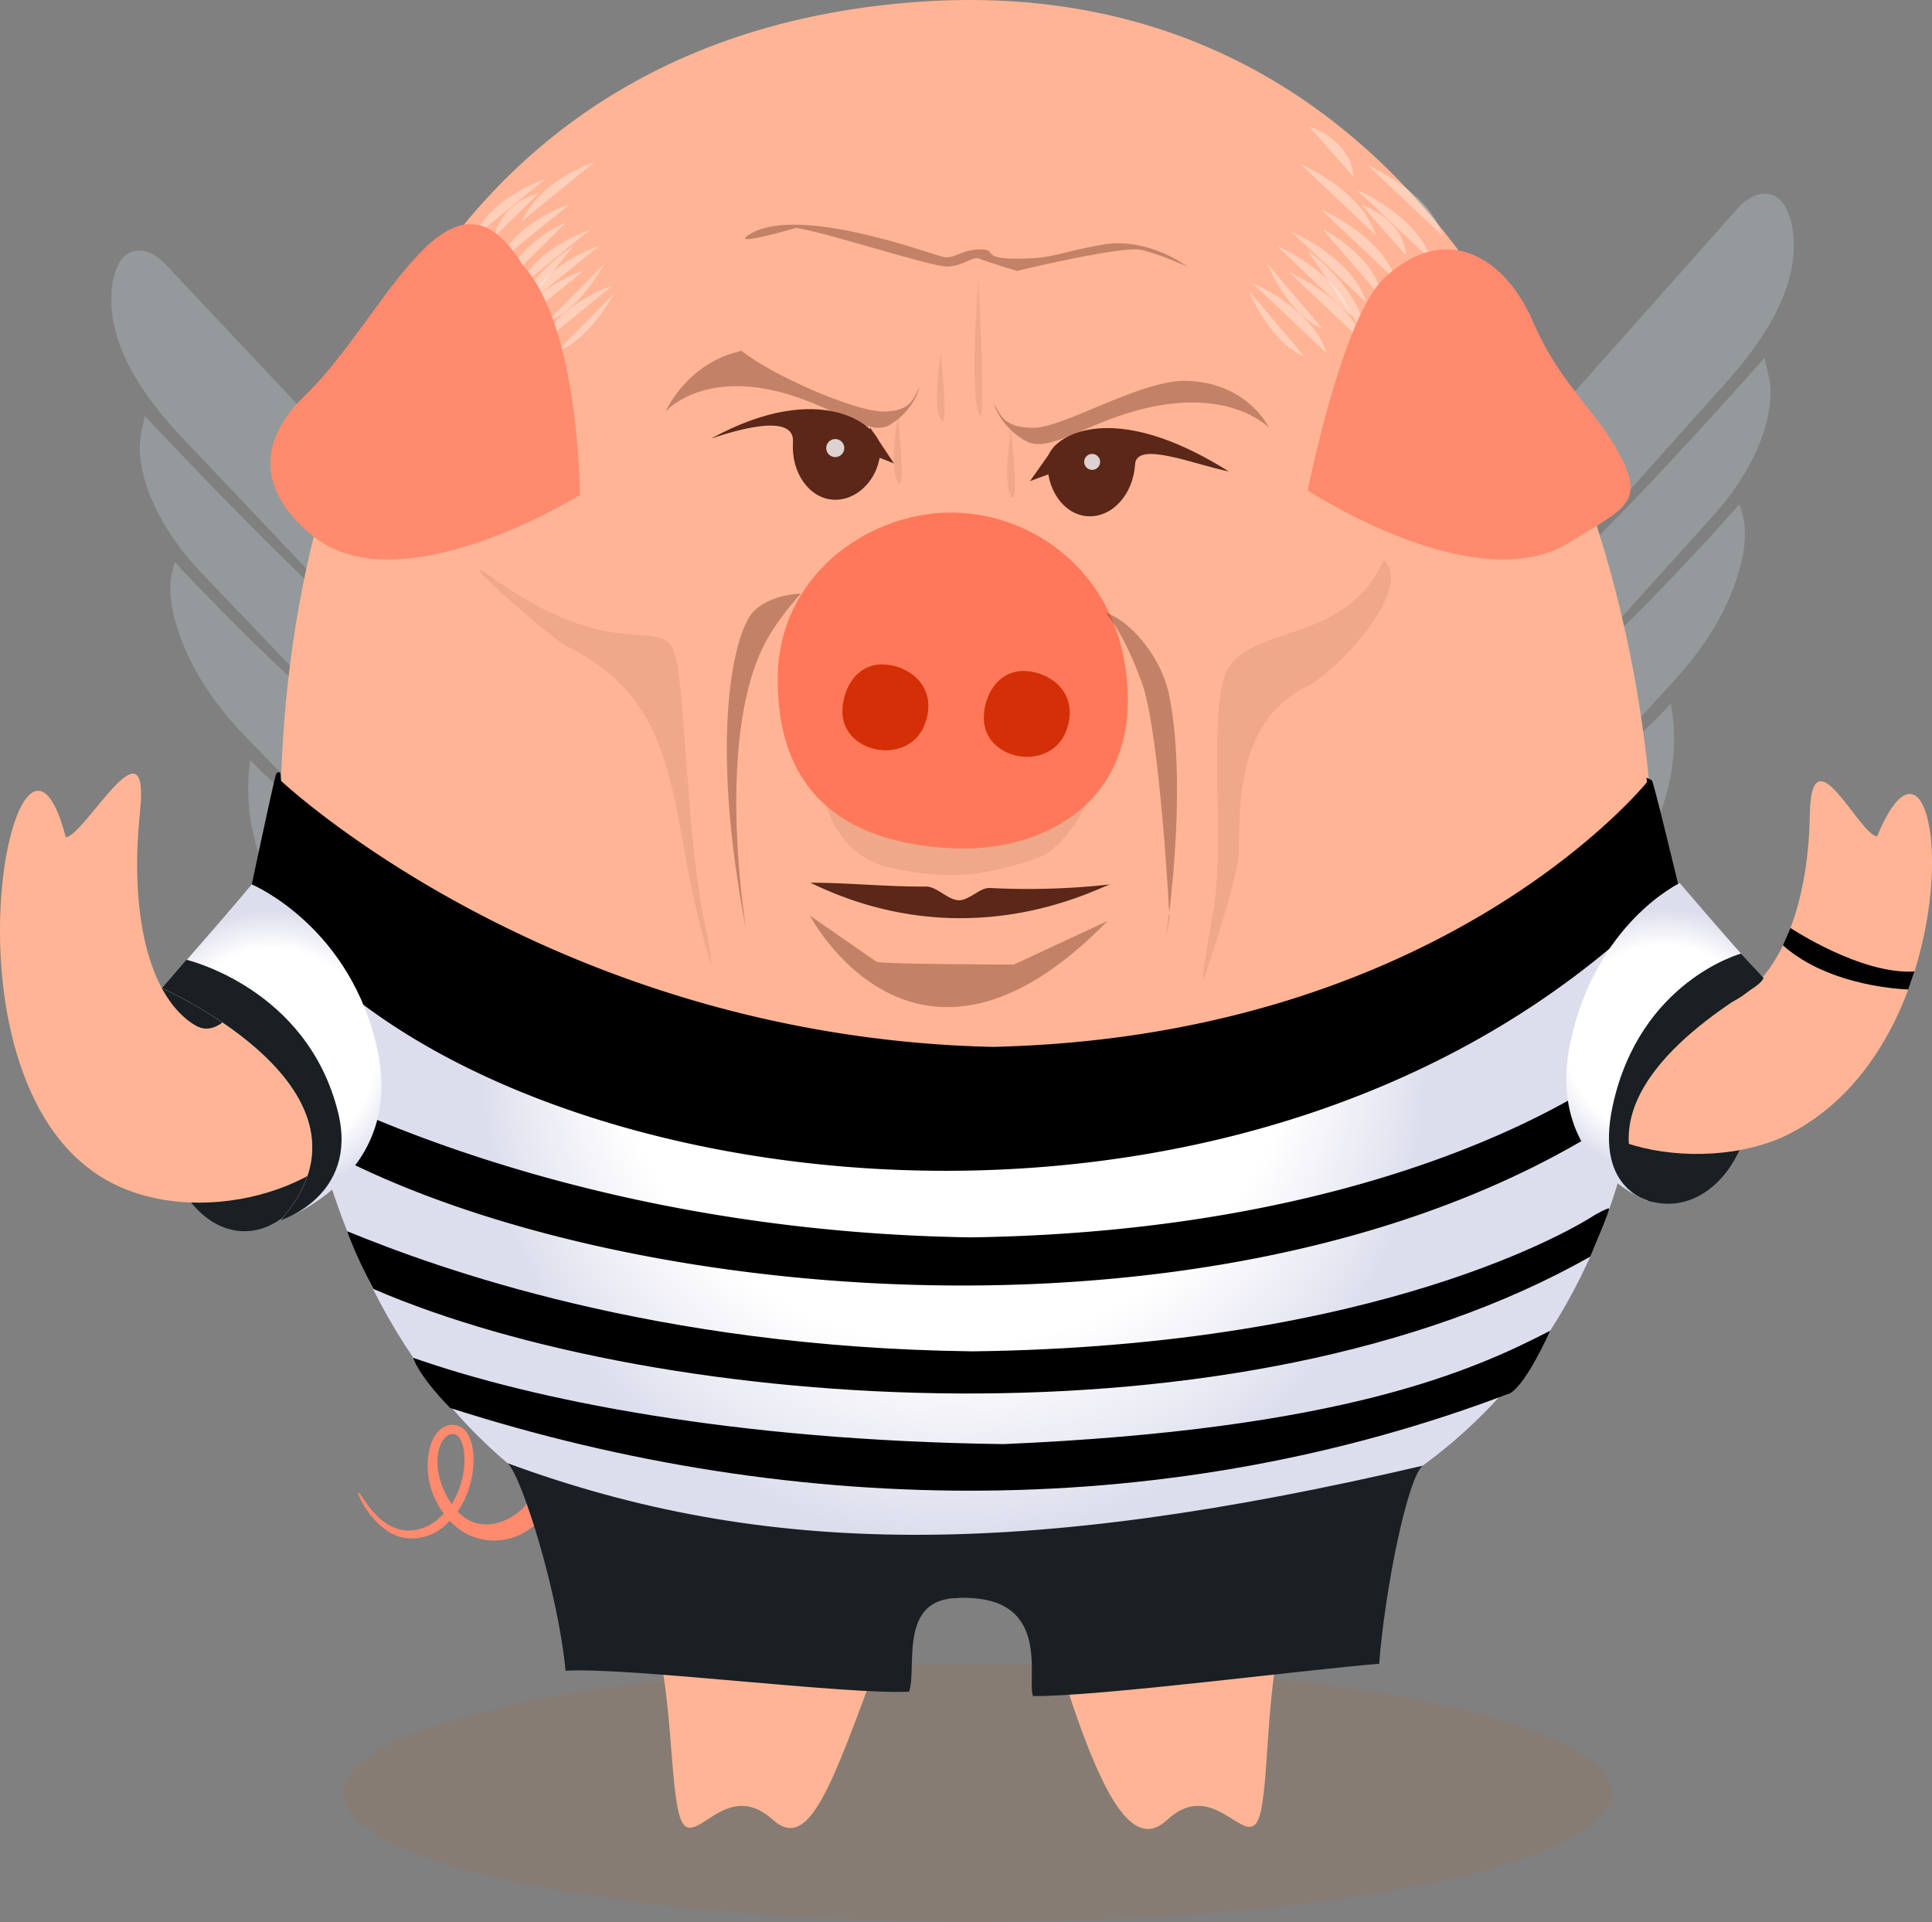 <svg xmlns="http://www.w3.org/2000/svg" xmlns:xlink="http://www.w3.org/1999/xlink" viewBox="0 0 1008.8 1003.57"><rect x="0" y="0" width="1008.8" height="1003.57" fill="#808080" stroke="none"/><defs><style>.cls-1{isolation:isolate;}.cls-2{fill:#bdccd4;fill-rule:evenodd;opacity:0.33;}.cls-3{fill:#c26100;opacity:0.1;mix-blend-mode:multiply;}.cls-4{fill:#ff8a6e;}.cls-5{fill:#ffb595;}.cls-12,.cls-15,.cls-6{fill:#5a2719;}.cls-6{opacity:0.09;}.cls-7{opacity:0.96;}.cls-13,.cls-8{fill:#fff;}.cls-15,.cls-8{opacity:0.36;}.cls-9{fill:url(#radial-gradient);}.cls-10{fill:#ff785a;}.cls-11{fill:#d42f06;}.cls-13{opacity:0.79;}.cls-14{fill:#191f23;}.cls-16{fill:url(#radial-gradient-2);}.cls-17{fill:url(#radial-gradient-3);}</style><radialGradient id="radial-gradient" cx="639.8" cy="701.64" fy="577.709" r="247.65" gradientUnits="userSpaceOnUse"><stop offset="0.73" stop-color="#fff"/><stop offset="1" stop-color="#dddeed"/></radialGradient><radialGradient id="radial-gradient-2" cx="283.76" cy="695.97" fy="695.974" r="74.12" xlink:href="#radial-gradient"/><radialGradient id="radial-gradient-3" cx="-39.69" cy="695.89" fy="695.889" r="72.05" gradientTransform="matrix(-0.97, 0, 0, 0.95, 972.34, 28.72)" xlink:href="#radial-gradient"/></defs><g class="cls-1"><g id="Layer_1" data-name="Layer 1"><path class="cls-2" d="M304.76,638.54c-26.1-27.71-37-63.55-32.15-95.18,18.29,19.41,51.54,43.35,51.54,43.35s-48.7-50-55.1-56.73c-15.31-16.19-27.57-34-34.32-54.86-4-12.24-5.6-24-1.48-35.1,61.29,65.06,93.56,89.08,93.56,89.08s-59.09-62-78.75-82.49c-23.79-24.81-32.57-48.42-33.17-65.34-.21-6,1.55-11.82,2.54-17.74,94.72,100.55,120.64,118.16,120.64,118.16s-84.1-89-99.1-104.64c-34.21-35.73-39.73-60.12-38.85-77.88A36.29,36.29,0,0,1,204,284c4.69-8.63,14.39-8.77,22.73-1.15,1.85,1.69,3.5,3.61,5.22,5.44,51,54.15,134.8,143.16,179,190.12l29.45,31.27c41.42,44,44.64,108.47,7.18,144.06S346.19,682.51,304.76,638.54Z" transform="translate(-141.91 -146.45)"/><path class="cls-2" d="M842.44,629.12c-39-34.11-38.12-98.28,1.92-143.32l28.47-32c42.73-48.1,123.72-139.26,173-194.72,1.67-1.88,3.25-3.84,5.05-5.58,8.11-7.85,17.86-8,22.9.4a35.89,35.89,0,0,1,4.48,14.94c1.53,17.62-3.13,42-36.21,78.63-14.51,16.05-95.81,107.19-95.81,107.19s25.41-18.34,117-121.33c1.21,5.85,3.2,11.53,3.2,17.54,0,16.83-7.93,40.56-31,66-19,21-76.16,84.52-76.16,84.52s31.57-24.91,90.81-91.55c4.56,10.87,3.35,22.62-.19,34.9-6,20.9-17.7,39-32.5,55.62-6.19,6.93-53.33,58.16-53.33,58.16s32.56-24.87,50.24-44.75c6,31.26-3.6,67.21-28.83,95.59C945.48,654.37,881.42,663.23,842.44,629.12Z" transform="translate(-141.91 -146.45)"/><path class="cls-3" d="M983.3,1082.61c0,37.23-148.27,67.42-331.16,67.42S321,1119.84,321,1082.61s148.28-67.41,331.18-67.41S983.3,1045.39,983.3,1082.61Z" transform="translate(-141.91 -146.45)"/><path class="cls-4" d="M415.91,946.45a31.33,31.33,0,0,1-39.2-5.94c-6,6.57-12.66,9.45-21.34,9.15-16.72-.59-27.64-23.74-26.37-24s9.75,19.29,25.5,19.94c7.89.33,14.88-4,19.12-8.85-10.49-14.3-9.37-29.64-6.17-37.56,2-5,5.52-8.16,9.6-8.7a8.73,8.73,0,0,1,8.44,3.87c5.29,7.25,4.84,22.65-1,35a43.49,43.49,0,0,1-3.65,6.32c11.13,11.41,23.79,5.7,29.38,2.07,10.1-6.54,13.45-17.7,10.9-25.26-.43-1.25,13.26,6.16,13.46,7.46C435.73,927.23,429.34,938.38,415.91,946.45Zm-40.48-50.33a10.73,10.73,0,0,0-3.6,4.94c-2.86,7.07-2.06,19.12,5.9,30.68a37.71,37.71,0,0,0,2.47-4.45c5.53-11.69,5.24-25,1.51-30.16-1.46-2-3-2.06-4-1.93A5.37,5.37,0,0,0,375.43,896.12Z" transform="translate(-141.91 -146.45)"/><path class="cls-5" d="M1004.47,572.62C1019,782,947,957.54,673.54,976.53,399,995.59,304.5,831.61,290,622.24S354.34,166,622.17,147.37C872.66,130,989.93,363.25,1004.47,572.62Z" transform="translate(-141.91 -146.45)"/><path class="cls-6" d="M569.31,538.71c-1.17,2.55-.8,51.94,36.44,60.56,35.71,8.26,55.17,2.55,77-4.46s37.63-51.64,36.54-56.1S569.31,538.71,569.31,538.71Z" transform="translate(-141.91 -146.45)"/><g class="cls-7"><path class="cls-8" d="M414.46,261.92c10-22.08,37.68-30.68,37.68-30.68Z" transform="translate(-141.91 -146.45)"/><path class="cls-8" d="M400,270c4.73-19.14,23.18-22.56,23.18-22.56Z" transform="translate(-141.91 -146.45)"/><path class="cls-8" d="M405.67,294.18c6.94-21.84,31.44-31.35,31.44-31.35Z" transform="translate(-141.91 -146.45)"/><path class="cls-8" d="M401.74,283.7c10-22.07,37.69-30.68,37.69-30.68Z" transform="translate(-141.91 -146.45)"/><path class="cls-8" d="M388.87,270.72c10-22.07,37.69-30.68,37.69-30.68Z" transform="translate(-141.91 -146.45)"/><path class="cls-8" d="M412.11,297.27c10-22.08,37.69-30.68,37.69-30.68Z" transform="translate(-141.91 -146.45)"/><path class="cls-8" d="M417,305.55c10-22.08,37.69-30.68,37.69-30.68Z" transform="translate(-141.91 -146.45)"/><path class="cls-8" d="M409.16,318.36c10-22.08,37.69-30.68,37.69-30.68Z" transform="translate(-141.91 -146.45)"/><path class="cls-8" d="M427.9,314.13c16-4.77,29.25-29.55,29.25-29.55Z" transform="translate(-141.91 -146.45)"/><path class="cls-8" d="M433,329.63c16-4.77,29.25-29.55,29.25-29.55Z" transform="translate(-141.91 -146.45)"/><path class="cls-8" d="M409.34,314.24c6-23.81,32-39.26,32-39.26Z" transform="translate(-141.91 -146.45)"/><path class="cls-8" d="M423.88,326.4c10-22.08,37.69-30.68,37.69-30.68Z" transform="translate(-141.91 -146.45)"/></g><g class="cls-7"><path class="cls-8" d="M860.23,269.21c-7.28-23.49-39-36.86-39-36.86Z" transform="translate(-141.91 -146.45)"/><path class="cls-8" d="M848.72,238.78c-1.57-19.68-23.2-26.3-23.2-26.3Z" transform="translate(-141.91 -146.45)"/><path class="cls-8" d="M876.05,279.76c-1.57-19.68-23.21-26.3-23.21-26.3Z" transform="translate(-141.91 -146.45)"/><path class="cls-8" d="M863.86,302.52c-3.66-22.73-31.3-36.41-31.3-36.41Z" transform="translate(-141.91 -146.45)"/><path class="cls-8" d="M870.91,292.9c-7.28-23.49-39-36.86-39-36.86Z" transform="translate(-141.91 -146.45)"/><path class="cls-8" d="M889.34,282.4c-7.28-23.49-39-36.86-39-36.86Z" transform="translate(-141.91 -146.45)"/><path class="cls-8" d="M895.32,269.76c-7.28-23.49-39-36.86-39-36.86Z" transform="translate(-141.91 -146.45)"/><path class="cls-8" d="M855.38,304.42c-7.28-23.49-39-36.86-39-36.86Z" transform="translate(-141.91 -146.45)"/><path class="cls-8" d="M847.64,311.71c-7.28-23.49-39-36.86-39-36.86Z" transform="translate(-141.91 -146.45)"/><path class="cls-8" d="M854.37,325.7c-7.28-23.49-39-36.86-39-36.86Z" transform="translate(-141.91 -146.45)"/><path class="cls-8" d="M832.56,318.23c-18.33-7.52-29-34.25-29-34.25Z" transform="translate(-141.91 -146.45)"/><path class="cls-8" d="M823,332.58c-18.33-7.52-29-34.25-29-34.25Z" transform="translate(-141.91 -146.45)"/><path class="cls-8" d="M855,321.62c-2.13-24.5-30.31-44.31-30.31-44.31Z" transform="translate(-141.91 -146.45)"/><path class="cls-8" d="M834.76,331c-7.28-23.49-39-36.85-39-36.85Z" transform="translate(-141.91 -146.45)"/></g><path class="cls-9" d="M1003.68,575.52c14.54,209.37-57.45,384.91-330.93,403.91-274.52,19.06-369-144.92-383.58-354.29l168.32,73.37,164.3-5.44,17.6,35.3L660,693.07,865.6,691Z" transform="translate(-141.91 -146.45)"/><g id="Layer1"><path class="cls-10" d="M636.62,414.09c44.59-1,93.35,32.71,94.17,96.62.74,57.75-47.29,80.6-90.73,78.71C595.27,587.47,547.71,570,548,500.79,548.21,447,594.5,415.06,636.62,414.09Z" transform="translate(-141.91 -146.45)"/><path class="cls-11" d="M677.17,496.83C691,497.37,705.76,509,698.65,528c-8.38,22.4-44.65,15.45-43-8.25C656.57,507,664.53,496.34,677.17,496.83Z" transform="translate(-141.91 -146.45)"/><path class="cls-11" d="M603.34,493.39c13.85.54,28.59,12.18,21.48,31.19-8.38,22.4-44.65,15.45-43-8.25C582.74,503.54,590.7,492.9,603.34,493.39Z" transform="translate(-141.91 -146.45)"/><path class="cls-4" d="M414.62,284.57c29.95,32.35,30.09,120.34,30.09,120.34s-96.55,60.2-141.49,19.63c-24.3-20.78-28.56-46.08-2-71.64C342.65,313.09,376.71,222.63,414.62,284.57Z" transform="translate(-141.91 -146.45)"/><path class="cls-4" d="M864.92,291.42C842.69,312,824.73,402.5,824.73,402.5s87.64,57.77,136.73,27.13c30.28-18.92,41.63-20.5,22.44-52.32-10.77-17.86-28.75-33.14-41.54-62.9C927.9,280.75,897,261.72,864.92,291.42Z" transform="translate(-141.91 -146.45)"/><path class="cls-12" d="M734.59,389c-1,15.71-12.08,27.78-24.71,27s-22-14.22-21-29.93c.24-2,1.56-4.56,4-7,10.15-10.05,39.63-18.6,90.68,13.56C765.52,389,735.15,376.32,734.59,389Z" transform="translate(-141.91 -146.45)"/><path class="cls-12" d="M601.66,380.36c-.09,15.74-12.08,27.78-24.71,27s-22-14.22-21-29.93c.29-4.46-.6-16.1-42.72-2C571.16,343.71,601.72,369.2,601.66,380.36Z" transform="translate(-141.91 -146.45)"/><circle class="cls-13" cx="436.13" cy="233.96" r="4.72"/><circle class="cls-13" cx="570.27" cy="241.16" r="4.17"/><path class="cls-12" d="M565.05,607.35c20.51,0,40.21,2.19,60.38,2,5.72,0,11.41,7,17,7.15s11.05-6.66,16.35-6.4a386.15,386.15,0,0,0,63.12-1.91C717.54,608.51,649.2,648.36,565.05,607.35Z" transform="translate(-141.91 -146.45)"/></g><path class="cls-5" d="M600.56,1012.89c-24.58,66.29-36.2,100.83-55.17,83.68-27.28-24.65-44,24.56-49.68-6.36-7.21-38.93,1.15-121.38-55.2-155.59-38.26-23.23,266,45.36,211.62,45.91C611.6,980.93,609.54,988.68,600.56,1012.89Z" transform="translate(-141.91 -146.45)"/><path class="cls-5" d="M694.71,1014c20.85,67.54,37.78,100.24,56.49,82.8,26.89-25.08,44.33,23.86,49.57-7.15,6.59-39-2.32-123.18,53.48-158.28,37.89-23.83-267.79,52.76-213.54,49.57C691.79,977.93,689.1,995.8,694.71,1014Z" transform="translate(-141.91 -146.45)"/><path class="cls-14" d="M407,910.47c7.65,7.28,26.59,68.89,30.21,108.34,32.36-2,147.24,12.65,179.35,10.93,4.25-11-5.47-46.79,23.06-48.76.38,0,.71,0,1.13-.05,51.08-3,37.15,41.65,40.52,51.1,33.59.42,147.23-14.35,180.76-16.83,3.17-40.28,15-97.45,22.79-103.46C676.2,960.46,540.71,959.7,407,910.47Z" transform="translate(-141.91 -146.45)"/><path class="cls-14" d="M312.76,725.86c0,35-19.33,63.46-43.18,63.46s-43.18-28.41-43.18-63.46-23.84-63.46,0-63.46S312.76,690.81,312.76,725.86Z" transform="translate(-141.91 -146.45)"/><path class="cls-14" d="M969.24,716.2c0,32.46,19.57,58.78,43.7,58.78s43.7-26.32,43.7-58.78,24.14-58.77,0-58.77S969.24,683.74,969.24,716.2Z" transform="translate(-141.91 -146.45)"/><path class="cls-15" d="M752.53,625.12s-4.9-95.66-14.33-122-18.82-36.56-18.82-36.56c9.82,2.39,28.55,20.21,33.15,43.51,10,50.68-2,127.25-2,127.25" transform="translate(-141.91 -146.45)"/><path class="cls-6" d="M788.37,595.64c2.21-16-5.83-70.75,36.36-90.9,13-6.23,56.23-49.59,39.71-66.15-20.08,47.21-75.63,31.74-84,63.58-6.49,24.79.35,85-4.48,116.52-2,12.83-7.61,42.24-5.36,38.74C770.63,657.43,786.15,611.6,788.37,595.64Z" transform="translate(-141.91 -146.45)"/><path class="cls-15" d="M564.8,624.53s55.14,105.66,155.46,2.78l-49,22.79s-69.74-.18-71.73-1.51S564.8,624.53,564.8,624.53Z" transform="translate(-141.91 -146.45)"/><path class="cls-15" d="M560.05,456.43s-12.57,13.51-19.34,27.11c-25.71,51.59-9,149.52-9,149.52-20.48-105.45-5.66-157.65,3.49-167.14S560.05,456.43,560.05,456.43Z" transform="translate(-141.91 -146.45)"/><path class="cls-6" d="M437.11,483.46c66.16,32.81,51.35,88.34,76.11,166.41.66,2.1-1.45-13.08-2-15.22-11.09-45.22-11-129.17-17.29-147.7-6.65-19.52-31.7,7.59-97.55-40.74C377.17,434,430.49,480.18,437.11,483.46Z" transform="translate(-141.91 -146.45)"/><path class="cls-14" d="M649.77,911.74" transform="translate(-141.91 -146.45)"/><path d="M1018.18,608.23s-12.82-53.58-13.74-54.31a11,11,0,0,0-2.79-1.34l.24,2.28C993.1,565.4,886.06,688,660,693.07c-229.81-5.3-371.35-138.93-371.35-138.93l-.46-4.23s-1.24-1-2.14.9-12.66,57.42-12.66,57.42C368.4,772.19,796.78,840.18,1018.18,608.23Z" transform="translate(-141.91 -146.45)"/><path d="M993.62,725.86s.54-24.13-.38-24.61a13.78,13.78,0,0,0-2.79-.88l.24,1.5c-8.79,6.91-115.83,87.33-341.92,90.66-174.72-2.65-298.41-53.95-347.68-78.39,0,0,4.38,11.73,14.52,34.84C473.72,831.68,802.56,857.16,993.62,725.86Z" transform="translate(-141.91 -146.45)"/><path d="M972.29,802.55s10.62-24.7,9.75-25.08-7.36,3.34-7.36,3.34c-8.35,5.44-110.09,68.61-325,71.23C483.65,850,370,808.52,323.18,789.32c0,0,4.05,12,13.69,30.13C487.14,884.42,790.7,905.7,972.29,802.55Z" transform="translate(-141.91 -146.45)"/><path d="M951.3,841.29C911,862.14,842.46,892.91,666,900.47c-141.16-1.81-246.12-23.2-308.32-45.06,0,0,2.05,8.41,19.27,26.19,182.64,58.61,378.41,59.07,553.58-7.75C939.34,868.53,951.3,841.29,951.3,841.29Z" transform="translate(-141.91 -146.45)"/><path class="cls-15" d="M660.81,357.21c3.7,5.51,4.72,12.64,20.78,12.6S738,344.45,761.84,345.3c31.81,1.13,42.67,24.51,42.67,24.51s-16.39-17.36-53.33-12.25S691.3,384,677.9,376.9A36,36,0,0,1,660.81,357.21Z" transform="translate(-141.91 -146.45)"/><path class="cls-15" d="M622.17,348.68c-3.41,5.52-4.35,12.65-19.18,12.61s-58-18.9-73.84-31.66c-28.8,6.31-39.63,31.66-39.63,31.66s15.13-17.37,49.23-12.25,55.28,26.43,67.64,19.34A35.68,35.68,0,0,0,622.17,348.68Z" transform="translate(-141.91 -146.45)"/><path class="cls-5" d="M1047.33,669.06c23.05-12.14,38.78-47.82,39.59-97.23.74-44.87,26,10.95,35.15,11.32,35.34-86.12,54.92,103.18-45.42,155.11-47.22,24.43-131.89,5.2-114.48-38.58,10.42-26.23,33.19-59.83,44.15-70.41C1015.42,620.5,1024.29,681.21,1047.33,669.06Z" transform="translate(-141.91 -146.45)"/><path class="cls-5" d="M243.69,681.72c-22.75-13.78-34.55-54.63-28.68-111.35,5.33-51.5-29,12.75-38.76,13.24-25.68-98.62-73.24,132.07,25,181,48.58,24.19,122.37.9,134.25-40.58,8-27.85-32.84-76.22-43-88.28C284.09,625.74,266.43,695.5,243.69,681.72Z" transform="translate(-141.91 -146.45)"/><path class="cls-16" d="M273.36,608.23c-21.22,25.36-47,54.17-47,54.17s122.09,53.7,61.88,121.31c0,0,64.46-21.92,51-87.74S273.36,608.23,273.36,608.23Z" transform="translate(-141.91 -146.45)"/><path class="cls-17" d="M1019,607.53C1035.44,626.78,1060,655,1061.83,656s-5.08,6.85-5.08,6.85c-25.54,12.9-103.64,56.68-54.43,110.7,0,0-53.58-19.93-40.48-82.53S1019,607.53,1019,607.53Z" transform="translate(-141.91 -146.45)"/><path class="cls-14" d="M239.24,647.59,226.4,662.4s122.09,53.7,61.88,121.31c0,0,40.79-12.72,30.23-56.11C302.62,662.32,239.24,647.59,239.24,647.59Z" transform="translate(-141.91 -146.45)"/><path class="cls-14" d="M1051,644.36c5.77,6.41,11.74,12.63,11.74,12.63s-.42,2.26-6,5.81c-24.33,15.56-92.93,60.07-51.3,111.31,0,0-31.41-4.29-21.47-50.23C998.09,658.68,1051,644.36,1051,644.36Z" transform="translate(-141.91 -146.45)"/><polygon class="cls-12" points="537.8 251.21 550.96 232.6 556.72 244.19 537.8 251.21"/><polygon class="cls-12" points="466.79 241.99 454.41 223.38 448.99 234.97 466.79 241.99"/><path class="cls-15" d="M557.6,265.46c16.11,2.33,70.8,20.52,79.16,20.16s13.13-5.57,16.44-4.11,19.67,6.4,19.67,6.4,55-13.28,64.91-11,24.07,8.71,24.07,8.71S741.31,270,717.52,274.2s-25,7.31-44.65,7.31-9.41-4.84-19.11-4.83-13.3,4.92-18.86,4-74.92-27.44-101-12.25C520.33,276.34,557.6,265.46,557.6,265.46Z" transform="translate(-141.91 -146.45)"/><path class="cls-6" d="M633.12,331s-4.58,27,0,34.49S633.12,331,633.12,331Z" transform="translate(-141.91 -146.45)"/><path class="cls-6" d="M610.69,363.61s-4.59,27,0,34.49S610.69,363.61,610.69,363.61Z" transform="translate(-141.91 -146.45)"/><path class="cls-6" d="M669.83,370.86s-4.58,27,0,34.49S669.83,370.86,669.83,370.86Z" transform="translate(-141.91 -146.45)"/><path class="cls-6" d="M652.78,292.9s-4.58,53.89,0,68.73S652.78,292.9,652.78,292.9Z" transform="translate(-141.91 -146.45)"/><path d="M1076.82,631s36.67,24.43,64.73,22.69l-3.22,9.39s-40.39-.76-65.43-23Z" transform="translate(-141.91 -146.45)"/></g></g></svg>